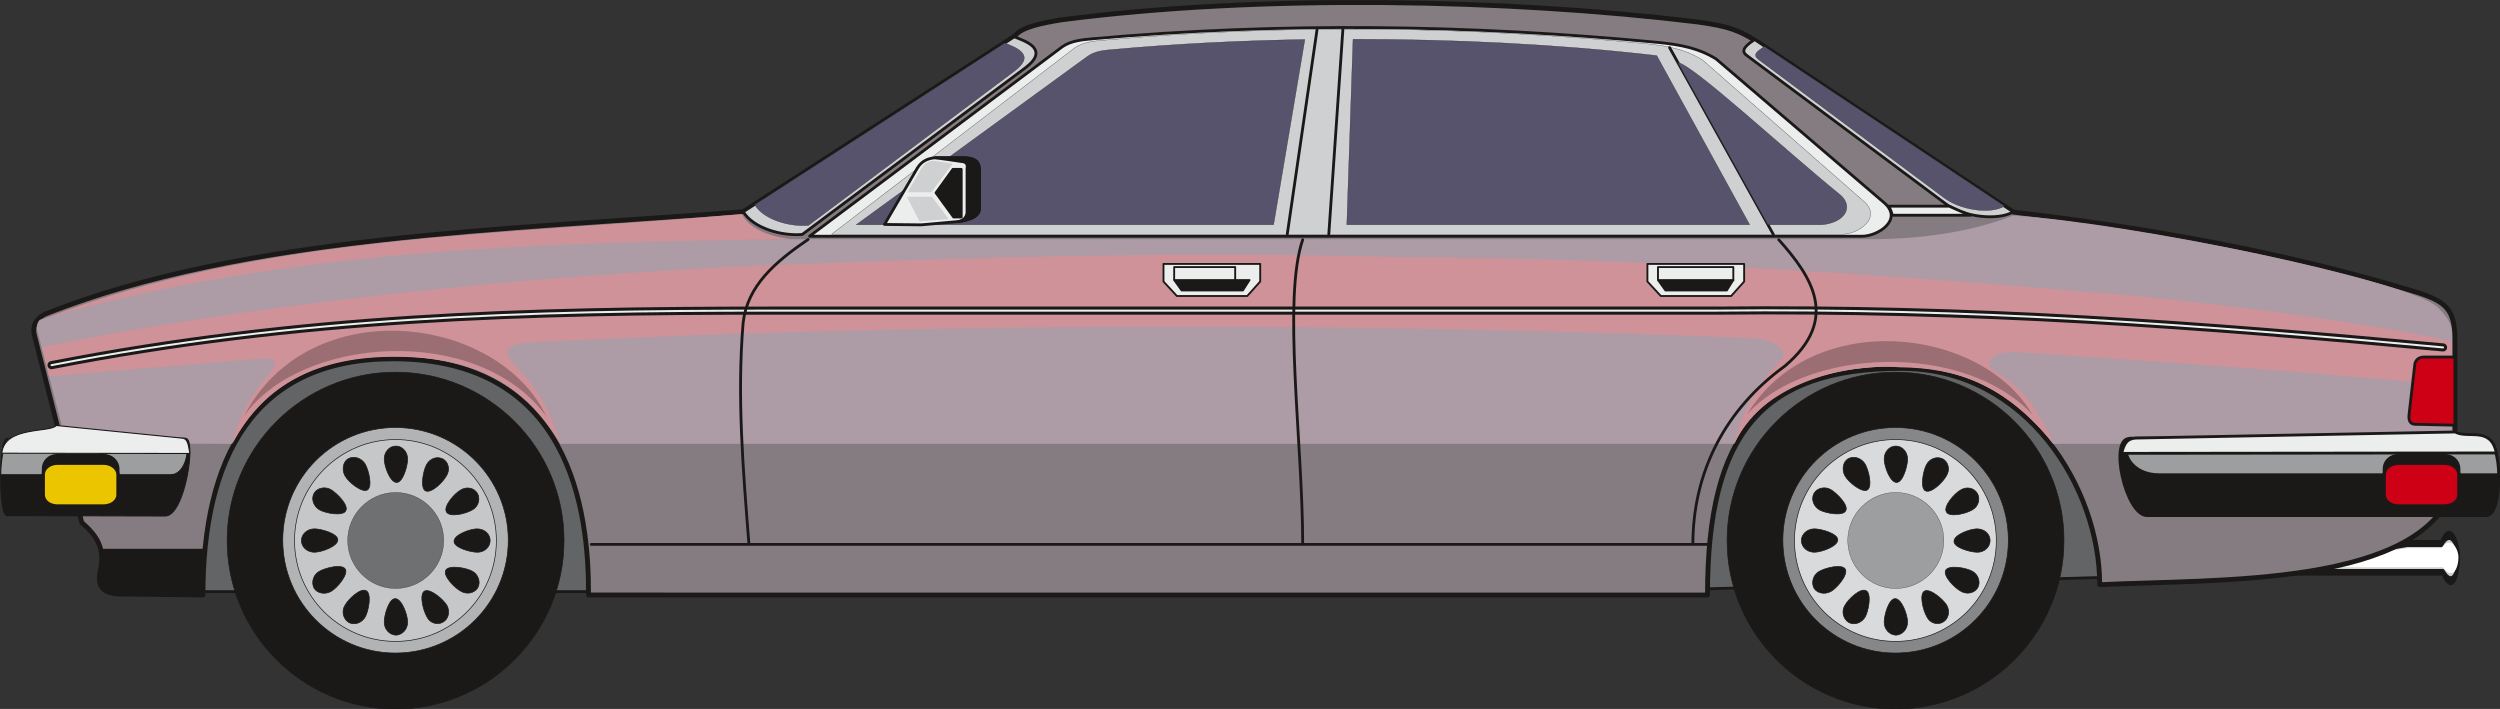 <svg xmlns="http://www.w3.org/2000/svg" xml:space="preserve" width="698.419" height="52.4mm" fill-rule="evenodd" stroke-linejoin="round" stroke-width="28.222" preserveAspectRatio="xMidYMid" version="1.2" viewBox="0 0 18479 5240"><rect x="0" y="0" width="18479" height="5240" fill="#333333" stroke="none"/><defs class="ClipPathGroup"><clipPath id="a" clipPathUnits="userSpaceOnUse"><path d="M0 0h18479v5240H0z"/></clipPath></defs><g class="SlideGroup"><g class="Slide" clip-path="url(#a)"><g class="Page"><g class="com.sun.star.drawing.ClosedBezierShape"><path fill="none" d="M1459 2604h14127v1781H1459z" class="BoundingBox"/><path fill="#636465" d="M1473 4373h2914c60-1255-668-1779-1464-1757-1163-29-1492 801-1450 1757Zm0 0Zm11121-20 2980-86c-127-1045-724-1572-1621-1587-1046 0-1374 730-1359 1673Z"/><path fill="none" stroke="#1B1918" stroke-linecap="round" stroke-width="21" d="M1473 4373h2914c60-1255-668-1779-1464-1757-1163-29-1492 801-1450 1757Zm11121-20 2980-86c-127-1045-724-1572-1621-1587-1046 0-1374 730-1359 1673Z"/></g><g class="com.sun.star.drawing.ClosedBezierShape"><path fill="none" d="M16720 3924h1464v403h-1464z" class="BoundingBox"/><path fill="#1B1918" d="M16731 4244h1326c72 165 115 5 115-123 0-114-59-281-125-119h-254l-1062 242Z"/><path fill="none" stroke="#1B1918" stroke-linecap="round" stroke-width="21" d="M16731 4244h1326c72 165 115 5 115-123 0-114-59-281-125-119h-254l-1062 242Z"/></g><g class="com.sun.star.drawing.ClosedBezierShape"><path fill="none" d="M16719 3967h1466v317h-1466z" class="BoundingBox"/><path fill="#CFD0D2" d="M16731 4218h1326c72 125 115 3 115-95 0-87-59-217-125-92h-254l-1062 187Z"/><path fill="none" stroke="#1B1918" stroke-linecap="round" stroke-width="24" d="M16731 4218h1326c72 125 115 3 115-95 0-87-59-217-125-92h-254l-1062 187Z"/></g><g class="com.sun.star.drawing.ClosedBezierShape"><path fill="none" d="M16731 4010h1442v227h-1442z" class="BoundingBox"/><path fill="#FFF" d="M16731 4193h1326c72 100 115 6 115-72 0-67-59-166-125-69h-254l-1062 141Z"/></g><g class="com.sun.star.drawing.ClosedBezierShape"><path fill="none" d="M232 0h17934v4417H232z" class="BoundingBox"/><path fill="#857C82" d="M345 2317c1463-577 3388-617 5148-752L7502 266c46-66 203-96 341-119 1474-192 3310-154 4702 15 234 33 318 58 511 191l1826 1215c1016 117 2027 302 2954 584 254 76 310 137 310 371v1047c-211 777-1776 709-2626 752 2-704-534-1599-1466-1599-1026 0-1433 475-1433 1675H4350c3-622-134-1746-1445-1746-1039 0-1405 745-1405 1746l-566-7c-163 7-224-41-191-181 33-157-25-249-139-348L253 2472c-17-79 33-132 92-155Z"/><path fill="none" stroke="#1B1918" stroke-linecap="round" stroke-width="36" d="M345 2317c1463-577 3388-617 5148-752L7502 266c46-66 203-96 341-119 1474-192 3310-154 4702 15 234 33 318 58 511 191l1826 1215c1016 117 2027 302 2954 584 254 76 310 137 310 371v1047c-211 777-1776 709-2626 752 2-704-534-1599-1466-1599-1026 0-1433 475-1433 1675H4350c3-622-134-1746-1445-1746-1039 0-1405 745-1405 1746l-566-7c-163 7-224-41-191-181 33-157-25-249-139-348L253 2472c-17-79 33-132 92-155Z"/></g><g class="com.sun.star.drawing.ClosedBezierShape"><path fill="none" d="M272 1593h17855v1689H272z" class="BoundingBox"/><path fill="#AD9BA6" d="M297 2363c1646-529 3767-600 5724-595h7806c442 0 798-74 1054-175 879 55 2931 481 3139 679 117 119 105 167 105 238v771h-2949c-343-445-734-572-1181-572-492 0-987 158-1177 572H4142c-284-509-764-649-1239-649-498 0-950 173-1189 649l-1224-5-213-827c-12-25 0-76 20-86Z"/></g><g class="com.sun.star.drawing.ClosedBezierShape"><path fill="none" d="M310 1582h17812v1701H310z" class="BoundingBox"/><path fill="#CF9298" d="m310 2565 53 216 1585-132c94-5 96 43 58 94-124 145-231 295-289 539 241-455 647-645 1201-645 617 0 965 218 1224 642-73-239-162-401-312-551-132-132-92-190 102-198 2865-146 6033-151 9018-31 160 8 292 94 205 168-172 186-279 384-335 615 180-424 792-602 1224-567 427 5 772 125 1136 567-97-224-221-417-417-526-152-102 15-163 147-152 1080 66 2304 160 3211 243v-322c-566-136-1859-303-2631-362-1692-145-3394-254-5103-261-1657-49-3308 2-4939 68-1448 76-2840 206-4194 424-315 47-640 113-944 171Zm0 0Zm33-216c1803-521 3817-562 5514-580-186-20-325-88-374-187-1755 157-3540 147-5140 767Z"/></g><g class="com.sun.star.drawing.ClosedBezierShape"><path fill="none" d="M5973 192h8018v1566H5973z" class="BoundingBox"/><path fill="#ECEDED" d="M5984 1746h7781c114 0 302-119 167-243L12685 436c-130-81-267-106-424-122-1400-133-2798-151-4179-28-89 8-166 16-229 59L5984 1746Z"/><path fill="none" stroke="#1B1918" stroke-linecap="round" stroke-width="21" d="M5984 1746h7781c114 0 302-119 167-243L12685 436c-130-81-267-106-424-122-1400-133-2798-151-4179-28-89 8-166 16-229 59L5984 1746Z"/></g><g class="com.sun.star.drawing.ClosedBezierShape"><path fill="none" d="M6146 214h7684v1519H6146z" class="BoundingBox"/><path fill="#CFD0D2" d="M6147 1731h7474c109 0 292-117 160-239L12585 444c-125-79-257-104-409-120-1345-131-2686-148-4014-27-84 7-159 15-220 58L6147 1731Z"/><path fill="none" stroke="#1B1918" stroke-linecap="round" stroke-width="2" d="M6147 1731h7474c109 0 292-117 160-239L12585 444c-125-79-257-104-409-120-1345-131-2686-148-4014-27-84 7-159 15-220 58L6147 1731Z"/></g><g fill="none" class="com.sun.star.drawing.PolyLineShape"><path d="M9504 207h3616v1538H9504z" class="BoundingBox"/><path stroke="#1B1918" stroke-linecap="round" stroke-width="21" d="m9822 1731 104-1513m-411 1513 220-1511m2606 132 767 1381"/></g><g class="com.sun.star.drawing.ClosedBezierShape"><path fill="none" d="M1802 2444h13221v634H1802z" class="BoundingBox"/><path fill="#9B6E74" d="M4038 3077c-511-696-1829-588-2235 0 482-930 1877-752 2235 0Zm0 0Zm10984-13c-511-547-1679-489-2109 0 481-795 1735-648 2109 0Z"/></g><g class="com.sun.star.drawing.ClosedBezierShape"><path fill="none" d="M15658 3230h2824v593h-2824z" class="BoundingBox"/><path fill="#1B1918" d="M18379 3811h-2509c-158 0-286-570-130-570h2639c116 0 127 570 0 570Z"/><path fill="none" stroke="#1B1918" stroke-linecap="round" stroke-width="21" d="M18379 3811h-2509c-158 0-286-570-130-570h2639c116 0 127 570 0 570Z"/></g><g class="com.sun.star.drawing.ClosedBezierShape"><path fill="none" d="M15704 3228h2777v293h-2777z" class="BoundingBox"/><path fill="#9C9E9F" d="M15742 3239c-80 111 23 270 214 270h2513c0-115-33-270-102-270h-2625Z"/><path fill="none" stroke="#1B1918" stroke-linecap="round" stroke-width="21" d="M15742 3239c-80 111 23 270 214 270h2513c0-115-33-270-102-270h-2625Z"/></g><g class="com.sun.star.drawing.ClosedBezierShape"><path fill="none" d="M15671 3182h2793v181h-2793z" class="BoundingBox"/><path fill="#ECEDED" d="m15682 3351 2770-3c-41-200-208-102-305-155l-2361 45c-64 5-84 39-104 113Z"/><path fill="none" stroke="#1B1918" stroke-linecap="round" stroke-width="21" d="m15682 3351 2770-3c-41-200-208-102-305-155l-2361 45c-64 5-84 39-104 113Z"/></g><g class="com.sun.star.drawing.ClosedBezierShape"><path fill="none" d="M17612 3355h575v397h-575z" class="BoundingBox"/><path fill="#1B1918" d="M17729 3366h339c61 0 107 43 107 99v176c0 56-46 99-107 99h-339c-58 0-106-43-106-99v-176c0-56 48-99 106-99Z"/><path fill="none" stroke="#1B1918" stroke-linecap="round" stroke-width="22" d="M17729 3366h339c61 0 107 43 107 99v176c0 56-46 99-107 99h-339c-58 0-106-43-106-99v-176c0-56 48-99 106-99Z"/></g><g class="com.sun.star.drawing.ClosedBezierShape"><path fill="none" d="M17611 3412h577v341h-577z" class="BoundingBox"/><path fill="#CE0015" d="M17729 3424h339c61 0 107 38 107 84v148c0 49-46 84-107 84h-339c-58 0-106-35-106-84v-148c0-46 48-84 106-84Z"/><path fill="none" stroke="#1B1918" stroke-linecap="round" stroke-width="24" d="M17729 3424h339c61 0 107 38 107 84v148c0 49-46 84-107 84h-339c-58 0-106-35-106-84v-148c0-46 48-84 106-84Z"/></g><g class="com.sun.star.drawing.ClosedBezierShape"><path fill="none" d="M1 3237h1407v582H1z" class="BoundingBox"/><path fill="#1B1918" d="m50 3811 1171 3c147 0 231-573 152-573H50c-57 0-62 570 0 570Z"/><path fill="none" stroke="#1B1918" stroke-linecap="round" stroke-width="8" d="m50 3811 1171 3c147 0 231-573 152-573H50c-57 0-62 570 0 570Z"/></g><g class="com.sun.star.drawing.ClosedBezierShape"><path fill="none" d="M0 3235h1390v279H0z" class="BoundingBox"/><path fill="#9C9E9F" d="M1372 3239c38 111-13 270-109 270H5c0-115 30-270 66-270h1301Z"/><path fill="none" stroke="#1B1918" stroke-linecap="round" stroke-width="8" d="M1372 3239c38 111-13 270-109 270H5c0-115 30-270 66-270h1301Z"/></g><g class="com.sun.star.drawing.ClosedBezierShape"><path fill="none" d="M9 3140h1399v217H9z" class="BoundingBox"/><path fill="#ECEDED" d="m1403 3352-1390-2c20-203 355-149 403-205l936 94c31 6 41 39 51 113Z"/><path fill="none" stroke="#1B1918" stroke-linecap="round" stroke-width="8" d="m1403 3352-1390-2c20-203 355-149 403-205l936 94c31 6 41 39 51 113Z"/></g><g class="com.sun.star.drawing.ClosedBezierShape"><path fill="none" d="M309 3355h575v397H309z" class="BoundingBox"/><path fill="#1B1918" d="M765 3366H426c-61 0-106 43-106 99v176c0 56 45 99 106 99h339c58 0 107-43 107-99v-176c0-56-49-99-107-99Z"/><path fill="none" stroke="#1B1918" stroke-linecap="round" stroke-width="22" d="M765 3366H426c-61 0-106 43-106 99v176c0 56 45 99 106 99h339c58 0 107-43 107-99v-176c0-56-49-99-107-99Z"/></g><g class="com.sun.star.drawing.ClosedBezierShape"><path fill="none" d="M308 3412h577v341H308z" class="BoundingBox"/><path fill="#EBC500" d="M765 3424H426c-61 0-106 38-106 84v148c0 49 45 84 106 84h339c58 0 107-35 107-84v-148c0-46-49-84-107-84Z"/><path fill="none" stroke="#1B1918" stroke-linecap="round" stroke-width="24" d="M765 3424H426c-61 0-106 38-106 84v148c0 49 45 84 106 84h339c58 0 107-35 107-84v-148c0-46-49-84-107-84Z"/></g><g class="com.sun.star.drawing.ClosedBezierShape"><path fill="none" d="M725 4056h796v352H725z" class="BoundingBox"/><path fill="#1B1918" d="M746 4067h763l-13 329-610-7c-258 2-94-215-140-322Z"/><path fill="none" stroke="#1B1918" stroke-linecap="round" stroke-width="21" d="M746 4067h763l-13 329-610-7c-258 2-94-215-140-322Z"/></g><g class="com.sun.star.drawing.ClosedBezierShape"><path fill="none" d="M5483 261h2187v1486H5483z" class="BoundingBox"/><path fill="#CFD0D2" d="M5494 1565c73 122 284 181 436 168L7581 500c183-140-10-198-84-228L5494 1565Z"/><path fill="none" stroke="#1B1918" stroke-linecap="round" stroke-width="21" d="M5494 1565c73 122 284 181 436 168L7581 500c183-140-10-198-84-228L5494 1565Z"/></g><g class="com.sun.star.drawing.ClosedBezierShape"><path fill="none" d="M12879 281h2014v1333h-2014z" class="BoundingBox"/><path fill="#CFD0D2" d="M14881 1566c-109 66-371 41-504-63L12913 411c-60-41 10-86 56-119l1912 1274Z"/><path fill="none" stroke="#1B1918" stroke-linecap="round" stroke-width="21" d="M14881 1566c-109 66-371 41-504-63L12913 411c-60-41 10-86 56-119l1912 1274Z"/></g><g class="com.sun.star.drawing.ClosedBezierShape"><path fill="none" d="M5577 289h9242v1381H5577z" class="BoundingBox"/><path fill="#58536C" d="m13067 1661-666-1199c110 13 791 646 1207 983 92 86 31 198-137 216h-404Zm0 0ZM9645 292l-231 1369H6329L8035 419c58-43 127-48 190-53 475-43 945-66 1420-74Zm0 0Zm310 1369 46-1371c741 0 1501 35 2245 121l687 1250H9955Zm0 0Zm-4377-148c68 112 259 165 398 153L7498 526c170-127-3-178-71-209L5578 1513Zm0 0Zm9239 10c-101 64-332 31-454-66L13001 442c-58-41 0-69 41-99l1775 1180Z"/><path fill="none" stroke="#1B1918" stroke-linecap="round" stroke-width="2" d="m13067 1661-666-1199c110 13 791 646 1207 983 92 86 31 198-137 216h-404ZM9645 292l-231 1369H6329L8035 419c58-43 127-48 190-53 475-43 945-66 1420-74Zm310 1369 46-1371c741 0 1501 35 2245 121l687 1250H9955Zm-4377-148c68 112 259 165 398 153L7498 526c170-127-3-178-71-209L5578 1513Zm9239 10c-101 64-332 31-454-66L13001 442c-58-41 0-69 41-99l1775 1180Z"/></g><g class="com.sun.star.drawing.ClosedBezierShape"><path fill="none" d="M13949 1513h629v90h-629z" class="BoundingBox"/><path fill="#ECEDED" d="M13960 1524h448c54 25 102 46 158 67h-579c-7-28-15-47-27-67Z"/><path fill="none" stroke="#1B1918" stroke-linecap="round" stroke-width="21" d="M13960 1524h448c54 25 102 46 158 67h-579c-7-28-15-47-27-67Z"/></g><g class="com.sun.star.drawing.PolyPolygonShape"><path fill="none" d="M8593 1944h730v252h-730z" class="BoundingBox"/><path fill="#ECEDED" d="M8699 2188h520l96-107v-130h-715v130l99 107Z"/><path fill="none" stroke="#1B1918" stroke-linecap="round" stroke-width="14" d="M8699 2188h520l96-107v-130h-715v130l99 107Z"/></g><g class="com.sun.star.drawing.PolyPolygonShape"><path fill="none" d="M8672 2063h573v92h-573z" class="BoundingBox"/><path fill="#1B1918" d="m8679 2070 55 77h453l49-77h-557Z"/><path fill="none" stroke="#1B1918" stroke-linecap="round" stroke-width="14" d="m8679 2070 55 77h453l49-77h-557Z"/></g><g fill="none" class="com.sun.star.drawing.PolyLineShape"><path d="M8672 1967h466v113h-466z" class="BoundingBox"/><path stroke="#1B1918" stroke-linecap="round" stroke-width="14" d="M8679 2067v-93h451v98"/></g><g class="com.sun.star.drawing.PolyPolygonShape"><path fill="none" d="M12170 1944h730v252h-730z" class="BoundingBox"/><path fill="#ECEDED" d="M12276 2188h520l96-107v-130h-715v130l99 107Z"/><path fill="none" stroke="#1B1918" stroke-linecap="round" stroke-width="14" d="M12276 2188h520l96-107v-130h-715v130l99 107Z"/></g><g class="com.sun.star.drawing.PolyPolygonShape"><path fill="none" d="M12248 2063h572v92h-572z" class="BoundingBox"/><path fill="#1B1918" d="m12255 2070 55 77h454l48-77h-557Z"/><path fill="none" stroke="#1B1918" stroke-linecap="round" stroke-width="14" d="m12255 2070 55 77h454l48-77h-557Z"/></g><g fill="none" class="com.sun.star.drawing.PolyLineShape"><path d="M12248 1967h572v113h-572z" class="BoundingBox"/><path stroke="#1B1918" stroke-linecap="round" stroke-width="14" d="M12255 2067v-93h557v98"/></g><g fill="none" class="com.sun.star.drawing.OpenBezierShape"><path d="M351 2264h17738v467H351z" class="BoundingBox"/><path stroke="#1B1918" stroke-linecap="round" stroke-width="60" d="M18058 2568c-1798-167-3469-292-5373-272H5700c-1812 0-3486 45-5319 403"/></g><g fill="none" class="com.sun.star.drawing.OpenBezierShape"><path d="M373 2286h17694v422H373z" class="BoundingBox"/><path stroke="#ECEDED" stroke-linecap="round" stroke-width="15" d="M18058 2568c-1798-167-3469-292-5373-272H5700c-1812 0-3486 45-5319 403"/></g><g fill="none" class="com.sun.star.drawing.OpenBezierShape"><path d="M4360 1759h9076v2277H4360z" class="BoundingBox"/><path stroke="#1B1918" stroke-linecap="round" stroke-width="21" d="M4371 4024h8246M5973 1770c-244 167-449 342-480 615-46 546 0 1093 43 1639m4093-2252c-150 439 0 1497 0 2252m3519-2252c242 272 455 585 46 933-442 320-681 784-681 1319"/></g><g class="com.sun.star.drawing.ClosedBezierShape"><path fill="none" d="M17795 2628h363v527h-363z" class="BoundingBox"/><path fill="#CE0015" d="m18146 3143-301-7c-38-5-42-41-38-74l43-375c10-33 33-48 71-48h225v504Z"/><path fill="none" stroke="#1B1918" stroke-linecap="round" stroke-width="21" d="m18146 3143-301-7c-38-5-42-41-38-74l43-375c10-33 33-48 71-48h225v504Z"/></g><g class="com.sun.star.drawing.ClosedBezierShape"><path fill="none" d="M6527 1155h725v519h-725z" class="BoundingBox"/><path fill="#ECEDED" d="m6538 1659 243-417c33-54 79-71 131-76h198c76 0 124 17 130 88v286c2 63-74 84-140 96l-291 26-271-3Z"/><path fill="none" stroke="#1B1918" stroke-linecap="round" stroke-width="21" d="m6538 1659 243-417c33-54 79-71 131-76h198c76 0 124 17 130 88v286c2 63-74 84-140 96l-291 26-271-3Z"/></g><g class="com.sun.star.drawing.ClosedBezierShape"><path fill="none" d="M6903 1155h349v496h-349z" class="BoundingBox"/><path fill="#1B1918" d="m6914 1166 209 30c23 8 30 23 25 51v328c-7 33-20 51-66 64 114-23 155-46 158-99v-286c0-73-51-88-120-88h-206Z"/><path fill="none" stroke="#1B1918" stroke-linecap="round" stroke-width="21" d="m6914 1166 209 30c23 8 30 23 25 51v328c-7 33-20 51-66 64 114-23 155-46 158-99v-286c0-73-51-88-120-88h-206Z"/></g><g class="com.sun.star.drawing.PolyPolygonShape"><path fill="none" d="M6908 1241h209v375h-209z" class="BoundingBox"/><path fill="#1B1918" d="M7105 1252v352h-56l-130-179 125-173h61Z"/><path fill="none" stroke="#1B1918" stroke-linecap="round" stroke-width="21" d="M7105 1252v352h-56l-130-179 125-173h61Z"/></g><g class="com.sun.star.drawing.ClosedBezierShape"><path fill="none" d="M6703 1189h340v449h-340z" class="BoundingBox"/><path fill="#CFD0D2" d="m7042 1209-158 212h-176l100-172c22-35 43-60 96-60l138 20Zm0 0Zm-245 428-94-183h186l123 165-215 18Z"/></g><g class="com.sun.star.drawing.ClosedBezierShape"><path fill="none" d="M1676 2748h2497v2497H1676z" class="BoundingBox"/><path fill="#1B1918" d="M2923 2751c687 0 1246 558 1246 1244 0 687-559 1246-1246 1246-686 0-1244-559-1244-1246 0-686 558-1244 1244-1244Z"/><path fill="none" stroke="#1B1918" stroke-linecap="round" stroke-width="5" d="M2923 2751c687 0 1246 558 1246 1244 0 687-559 1246-1246 1246-686 0-1244-559-1244-1246 0-686 558-1244 1244-1244Z"/></g><g class="com.sun.star.drawing.ClosedBezierShape"><path fill="none" d="M2087 3157h1674v1674H2087z" class="BoundingBox"/><path fill="#B1B3B4" d="M2923 3160c460 0 834 373 834 833s-374 834-834 834-833-374-833-834 373-833 833-833Z"/><path fill="none" stroke="#1B1918" stroke-linecap="round" stroke-width="5" d="M2923 3160c460 0 834 373 834 833s-374 834-834 834-833-374-833-834 373-833 833-833Z"/></g><g class="com.sun.star.drawing.ClosedBezierShape"><path fill="none" d="M2174 3246h1499v1499H2174z" class="BoundingBox"/><path fill="#C5C7C8" d="M2924 3249c413 0 745 335 745 747 0 413-332 745-745 745-412 0-747-332-747-745 0-412 335-747 747-747Z"/><path fill="none" stroke="#1B1918" stroke-linecap="round" stroke-width="5" d="M2924 3249c413 0 745 335 745 747 0 413-332 745-745 745-412 0-747-332-747-745 0-412 335-747 747-747Z"/></g><g class="com.sun.star.drawing.ClosedBezierShape"><path fill="none" d="M2225 3294h1402v1405H2225z" class="BoundingBox"/><path fill="#1B1918" d="M2927 3297c46 0 86 43 86 96s-35 173-81 173c-49 0-92-120-92-173s38-96 87-96Zm0 0Zm-352 93c41-22 97-5 125 41 25 46 56 165 15 191-40 22-140-59-165-105-25-45-15-104 25-127Zm0 0Zm-254 257c23-41 82-53 125-28 46 28 135 117 109 158-23 40-147 17-193-8-46-28-63-81-41-122Zm0 0Zm-93 348c0-46 43-86 96-86 51 0 173 35 173 81 0 49-122 92-173 92-53 0-96-38-96-87Zm0 0Zm93 352c-22-44-5-100 41-125s165-56 191-15c22 40-61 140-107 165s-102 13-125-25Zm0 0Zm257 254c-41-26-56-82-28-127 25-46 117-133 158-107 40 23 17 147-8 193-28 46-81 63-122 41Zm0 0Zm349 94c-49-3-87-44-87-97s35-173 81-173c49 0 92 120 92 173s-38 94-86 97Zm0 0Zm348-97c-41 25-97 8-119-38-28-46-59-168-18-191 40-22 137 59 165 105 25 45 13 101-28 124Zm0 0Zm257-254c-26 41-82 53-127 25-46-25-133-114-110-155 26-40 150-17 196 8s63 81 41 122Zm0 0Zm91-349c0 49-43 87-94 87-53 0-175-35-173-81 0-49 120-92 170-92 54 0 97 38 97 86Zm0 0Zm-94-348c23 41 8 97-38 122-46 28-168 58-191 15-25-40 59-137 105-162 45-28 99-16 124 25Zm0 0Zm-254-254c41 23 53 81 25 124-25 46-114 135-157 110-38-23-15-148 10-193 25-46 79-64 122-41Z"/><path fill="none" stroke="#1B1918" stroke-linecap="round" stroke-width="5" d="M2927 3297c46 0 86 43 86 96s-35 173-81 173c-49 0-92-120-92-173s38-96 87-96Zm-352 93c41-22 97-5 125 41 25 46 56 165 15 191-40 22-140-59-165-105-25-45-15-104 25-127Zm-254 257c23-41 82-53 125-28 46 28 135 117 109 158-23 40-147 17-193-8-46-28-63-81-41-122Zm-93 348c0-46 43-86 96-86 51 0 173 35 173 81 0 49-122 92-173 92-53 0-96-38-96-87Zm93 352c-22-44-5-100 41-125s165-56 191-15c22 40-61 140-107 165s-102 13-125-25Zm257 254c-41-26-56-82-28-127 25-46 117-133 158-107 40 23 17 147-8 193-28 46-81 63-122 41Zm349 94c-49-3-87-44-87-97s35-173 81-173c49 0 92 120 92 173s-38 94-86 97Zm348-97c-41 25-97 8-119-38-28-46-59-168-18-191 40-22 137 59 165 105 25 45 13 101-28 124Zm257-254c-26 41-82 53-127 25-46-25-133-114-110-155 26-40 150-17 196 8s63 81 41 122Zm91-349c0 49-43 87-94 87-53 0-175-35-173-81 0-49 120-92 170-92 54 0 97 38 97 86Zm-94-348c23 41 8 97-38 122-46 28-168 58-191 15-25-40 59-137 105-162 45-28 99-16 124 25Zm-254-254c41 23 53 81 25 124-25 46-114 135-157 110-38-23-15-148 10-193 25-46 79-64 122-41Z"/></g><g class="com.sun.star.drawing.ClosedBezierShape"><path fill="none" d="M2569 3639h713v713h-713z" class="BoundingBox"/><path fill="#6E7071" d="M2924 3640c196 0 356 160 356 354 0 196-160 356-356 356-194 0-354-160-354-356 0-194 160-354 354-354Z"/><path fill="none" stroke="#1B1918" stroke-linecap="round" stroke-width="2" d="M2924 3640c196 0 356 160 356 354 0 196-160 356-356 356-194 0-354-160-354-356 0-194 160-354 354-354Z"/></g><g class="com.sun.star.drawing.ClosedBezierShape"><path fill="none" d="M12763 2748h2497v2497h-2497z" class="BoundingBox"/><path fill="#1B1918" d="M14010 2751c687 0 1246 558 1246 1244 0 687-559 1246-1246 1246-686 0-1244-559-1244-1246 0-686 558-1244 1244-1244Z"/><path fill="none" stroke="#1B1918" stroke-linecap="round" stroke-width="5" d="M14010 2751c687 0 1246 558 1246 1244 0 687-559 1246-1246 1246-686 0-1244-559-1244-1246 0-686 558-1244 1244-1244Z"/></g><g class="com.sun.star.drawing.ClosedBezierShape"><path fill="none" d="M13175 3157h1674v1674h-1674z" class="BoundingBox"/><path fill="#868789" d="M14011 3160c460 0 834 373 834 833s-374 834-834 834-833-374-833-834 373-833 833-833Z"/><path fill="none" stroke="#1B1918" stroke-linecap="round" stroke-width="5" d="M14011 3160c460 0 834 373 834 833s-374 834-834 834-833-374-833-834 373-833 833-833Z"/></g><g class="com.sun.star.drawing.ClosedBezierShape"><path fill="none" d="M13261 3246h1499v1499h-1499z" class="BoundingBox"/><path fill="#D9DADB" d="M14011 3249c413 0 745 335 745 747 0 413-332 745-745 745-412 0-747-332-747-745 0-412 335-747 747-747Z"/><path fill="none" stroke="#1B1918" stroke-linecap="round" stroke-width="5" d="M14011 3249c413 0 745 335 745 747 0 413-332 745-745 745-412 0-747-332-747-745 0-412 335-747 747-747Z"/></g><g class="com.sun.star.drawing.ClosedBezierShape"><path fill="none" d="M13312 3294h1402v1405h-1402z" class="BoundingBox"/><path fill="#1B1918" d="M14014 3297c46 0 86 43 86 96s-35 173-81 173c-49 0-92-120-92-173s38-96 87-96Zm0 0Zm-352 93c41-22 97-5 125 41 25 46 56 165 15 191-40 22-140-59-165-105-25-45-15-104 25-127Zm0 0Zm-254 257c23-41 82-53 125-28 46 28 135 117 109 158-23 40-147 17-193-8-46-28-63-81-41-122Zm0 0Zm-93 348c0-46 43-86 96-86 51 0 173 35 173 81 0 49-122 92-173 92-53 0-96-38-96-87Zm0 0Zm93 352c-22-44-5-100 41-125s165-56 191-15c22 40-61 140-107 165s-102 13-125-25Zm0 0Zm257 254c-41-26-56-82-28-127 25-46 117-133 158-107 40 23 17 147-8 193-28 46-81 63-122 41Zm0 0Zm349 94c-49-3-87-44-87-97s35-173 81-173c49 0 92 120 92 173s-38 94-86 97Zm0 0Zm348-97c-41 25-97 8-119-38-28-46-59-168-18-191 40-22 137 59 165 105 25 45 13 101-28 124Zm0 0Zm257-254c-26 41-82 53-127 25-46-25-133-114-110-155 26-40 150-17 196 8s63 81 41 122Zm0 0Zm91-349c0 49-43 87-94 87-53 0-175-35-173-81 0-49 120-92 170-92 54 0 97 38 97 86Zm0 0Zm-94-348c23 41 8 97-38 122-46 28-168 58-191 15-25-40 59-137 105-162 45-28 99-16 124 25Zm0 0Zm-254-254c41 23 53 81 25 124-25 46-114 135-157 110-38-23-15-148 10-193 25-46 79-64 122-41Z"/><path fill="none" stroke="#1B1918" stroke-linecap="round" stroke-width="5" d="M14014 3297c46 0 86 43 86 96s-35 173-81 173c-49 0-92-120-92-173s38-96 87-96Zm-352 93c41-22 97-5 125 41 25 46 56 165 15 191-40 22-140-59-165-105-25-45-15-104 25-127Zm-254 257c23-41 82-53 125-28 46 28 135 117 109 158-23 40-147 17-193-8-46-28-63-81-41-122Zm-93 348c0-46 43-86 96-86 51 0 173 35 173 81 0 49-122 92-173 92-53 0-96-38-96-87Zm93 352c-22-44-5-100 41-125s165-56 191-15c22 40-61 140-107 165s-102 13-125-25Zm257 254c-41-26-56-82-28-127 25-46 117-133 158-107 40 23 17 147-8 193-28 46-81 63-122 41Zm349 94c-49-3-87-44-87-97s35-173 81-173c49 0 92 120 92 173s-38 94-86 97Zm348-97c-41 25-97 8-119-38-28-46-59-168-18-191 40-22 137 59 165 105 25 45 13 101-28 124Zm257-254c-26 41-82 53-127 25-46-25-133-114-110-155 26-40 150-17 196 8s63 81 41 122Zm91-349c0 49-43 87-94 87-53 0-175-35-173-81 0-49 120-92 170-92 54 0 97 38 97 86Zm-94-348c23 41 8 97-38 122-46 28-168 58-191 15-25-40 59-137 105-162 45-28 99-16 124 25Zm-254-254c41 23 53 81 25 124-25 46-114 135-157 110-38-23-15-148 10-193 25-46 79-64 122-41Z"/></g><g class="com.sun.star.drawing.ClosedBezierShape"><path fill="none" d="M13657 3639h713v713h-713z" class="BoundingBox"/><path fill="#9C9E9F" d="M14012 3640c196 0 356 160 356 354 0 196-160 356-356 356-194 0-354-160-354-356 0-194 160-354 354-354Z"/><path fill="none" stroke="#1B1918" stroke-linecap="round" stroke-width="2" d="M14012 3640c196 0 356 160 356 354 0 196-160 356-356 356-194 0-354-160-354-356 0-194 160-354 354-354Z"/></g></g></g></g></svg>
